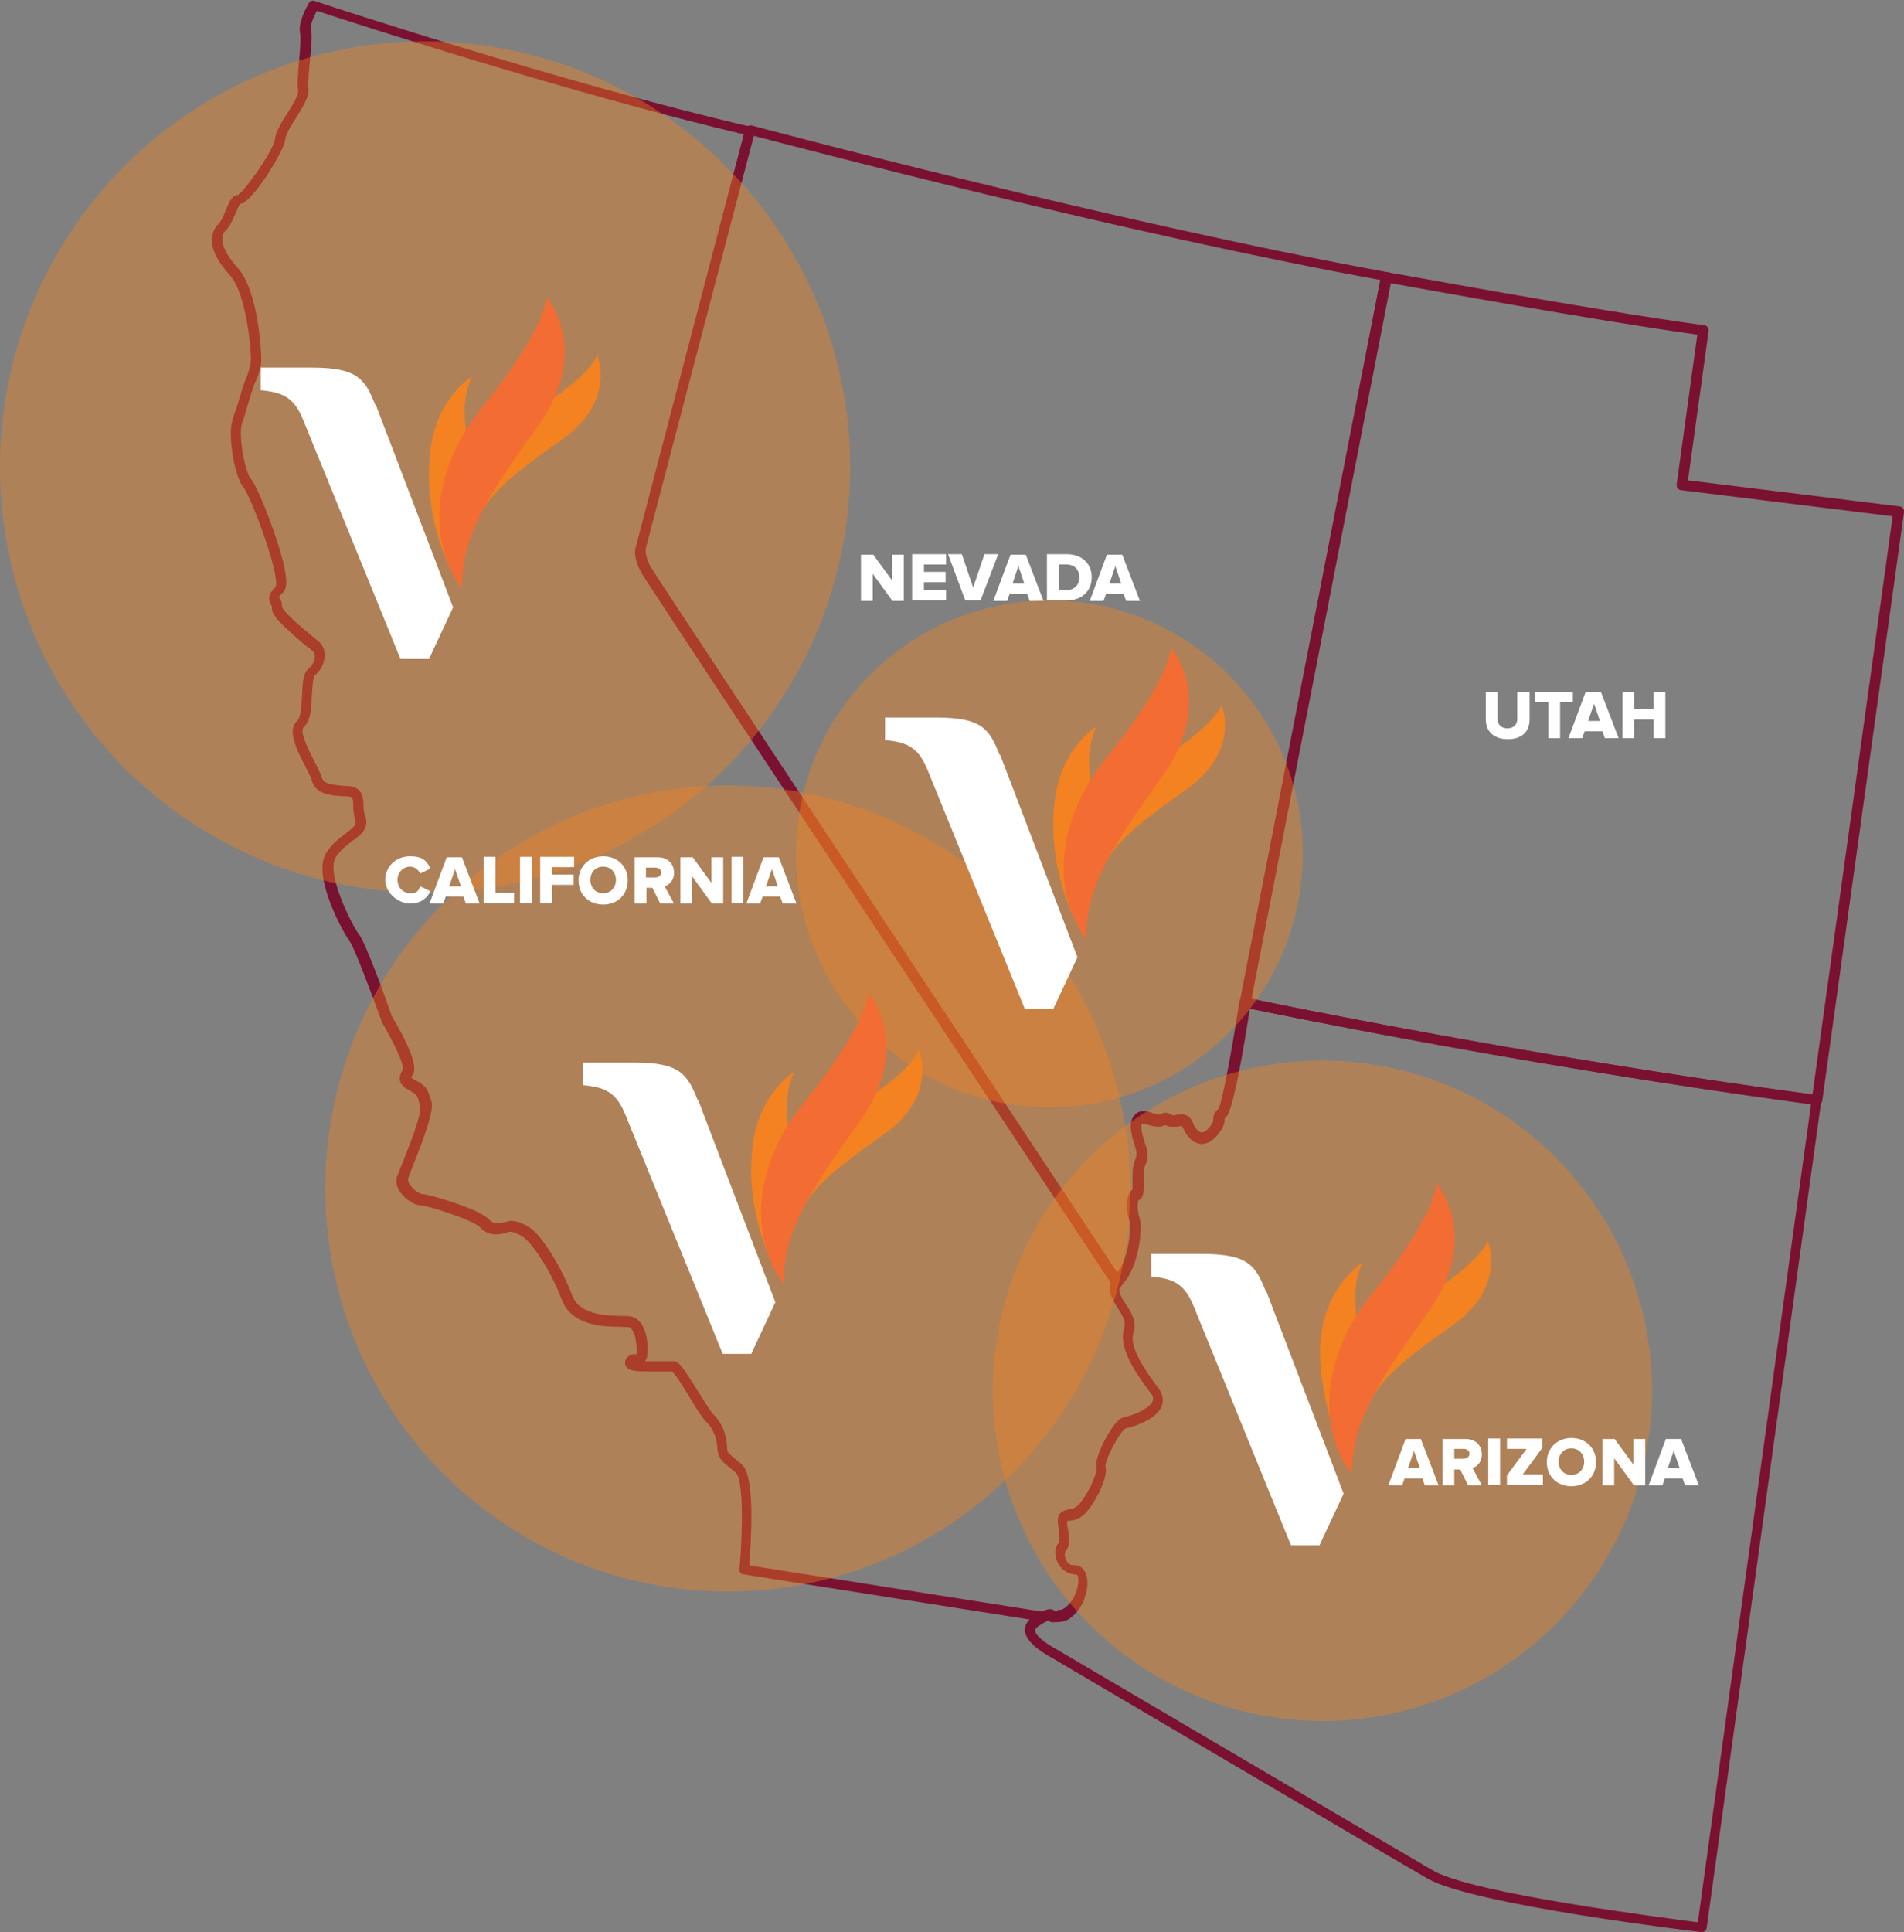 <svg xmlns="http://www.w3.org/2000/svg" id="Layer_1" viewBox="0 0 387 392.6"><rect x="0" y="0" width="387" height="392.6" fill="#808080" stroke="none"/><defs><style>      .st0, .st1 {        fill: #f58220;      }      .st2 {        fill: #f36c33;      }      .st1 {        opacity: .4;      }      .st3 {        fill: #fff;      }      .st4 {        fill: #7a1131;      }    </style></defs><g><path class="st4" d="M212.2,329.5c0,0-.1,0-.2,0l-60.9-9.6c-.5,0-.9-.6-.8-1.1.8-8.4.7-18.3-.7-19.5-.5-.4-.9-.8-1.3-1.1-1.6-1.3-2.3-1.9-2.5-3.9,0-1.3-.5-3.7-2.2-5.3-.8-.8-2.1-2.8-3.5-5.2-1.1-1.8-2.8-4.6-3.5-5.1-.4,0-1.4,0-2.2,0-4.9,0-6.6,0-7.2-1.1-.2-.4-.2-1,0-1.4.7-1.1,1.7-1.1,2.2-1,0,0,0-.2,0-.3.1-2.4-.5-4.8-1.5-5.2-.2,0-1.2-.1-1.9-.1-3.4,0-9.8-.2-11.8-5.5-2.2-5.8-5.3-10.2-6.8-11.8-1.3-1.4-3.1-2.1-3.8-2-.2,0-.4,0-.7.2-1.2.3-3.5.9-5.3-1.1-1.4-1.5-10.9-4.5-12.2-4.5-1.1,0-3-1.2-4-2.6-.8-1.1-1-2.2-.7-3.2.2-.5.5-1.3,1-2.5,1-2.6,4.2-10.4,3.7-11.8,0-.3-.2-.5-.2-.8-.4-1.5-.5-1.5-1.4-2.1-.2-.1-.4-.2-.5-.3-.9-.5-1.8-1-2-2.1-.1-.6,0-1.3.6-2.1.3-1-1.8-5.5-4.4-9.9,0,0,0-.1,0-.2-2-5.5-5.5-14.8-6.4-16-1.3-1.7-7.6-13.1-4.9-17.8,1.1-1.9,2.7-3.1,4-4.1,1.7-1.3,2.3-1.8,2-2.7-.3-1.1-.4-2.1-.4-3,0-1.6-.1-1.8-1.3-1.9-.3,0-.6,0-.9,0-2.7-.2-5.5-.5-6.2-3.2-.2-.6-.7-1.7-1.3-2.8-1.8-3.5-3.8-7.4-1.7-9.3.8-.8.9-3.3,1-5.3.1-2.5.2-4.4,1.3-5.3.8-.7,1.3-1.7,1.3-2.5,0-.6-.3-1.1-.8-1.4-1.2-.9-3.1-2.5-4.7-4-3-2.8-3.4-3.9-3.2-4.7,0,0,0-.1-.2-.4-.5-1-.8-2,.9-3.6,1.1-2.1-5-18.6-6.6-20.4-1.7-2-3.1-10.3-2.2-13.3.2-.8.5-1.8.9-2.8,1-3.2,1.6-5.3,1.9-5.9.4-.8.9-2.5,1-3.6.1-1.6-.8-13.6-4.3-17.4-5.5-6-3.4-9.3-2.3-10.4.6-.6,1.1-1.8,1.5-2.8.6-1.5,1.2-3,2.5-3.1,1.3-.8,7.2-8.9,7.5-11.4.2-1.5,1.3-3.3,2.5-5.2,1.1-1.7,2.4-3.8,2.2-4.7-.2-1.3,0-3.6.2-6,.2-2.2.4-4.8.2-5.6-.5-2.3,1.6-5.7,1.8-6.1.2-.4.7-.6,1.2-.4.5.2,50.1,16.6,88.4,25.5.3,0,.5.2.6.5.1.2.2.5.1.8l-22.2,84.6s0,0,0,0c0,0-.4,1.6,1.1,4.1,1,1.7,36.7,55.7,95.5,144.4.2.3.2.7,0,1-.5,1,0,2,1.1,3.6,1.1,1.6,2.3,3.5,1.6,5.7-1,3.1,2.5,7.9,4.8,11.1l.4.5c1,1.4.8,2.7.5,3.5-1.2,2.8-6,4.2-7.2,4.4-1.3.4-4.3,6.4-4.2,7.7.6,2-1.6,6.5-3.5,8.9-1.5,1.9-2.8,2.1-3.7,2.2-.3,0-.5,0-.6.1,0,.3,0,1.1.2,1.7.2,1.5.5,3.3-.5,4.4-.2.3-.3,1,.1,1.8.3.7.9,1.4,1.7,1.3,1,0,1.8.4,2.2,1.3,1,1.9.1,5.5-1.3,7.4-1.7,2.2-2.8,2.5-4.1,2.6-.2,0-.4,0-.6,0-.7.1-1.1,0-1.4-.2-.1,0-.4.1-.8.4-.1,0-.3.1-.5.1ZM152.4,318.1l59.6,9.4c1.1-.6,1.8-.6,2.4-.2,0,0,0,0,0,0,.3,0,.5,0,.7-.1.9-.1,1.5-.2,2.8-1.9,1.2-1.6,1.7-4.3,1.2-5.2-.1-.2-.2-.2-.3-.2-1.5,0-2.9-.8-3.7-2.4-.7-1.5-.7-3.1.2-4,.3-.4.1-1.8,0-2.7-.2-1.4-.4-2.7.4-3.4.6-.5,1.2-.6,1.7-.7.7-.1,1.4-.2,2.4-1.5,2.1-2.7,3.4-6.3,3.2-7-.5-1.5,1.5-5.5,2.6-7.2,1.6-2.6,2.6-3,3.2-3.1h0c1.4-.2,4.9-1.6,5.6-3.2.1-.3.2-.8-.3-1.5l-.4-.5c-2.7-3.7-6.4-8.8-5.1-12.9.4-1.3-.4-2.6-1.3-4-1-1.5-2.1-3.2-1.5-5.1-28.4-42.8-93.8-141.5-95.3-144.1-1.9-3.2-1.4-5.3-1.2-5.7l21.9-83.6C115.6,18.9,70.8,4.3,64.4,2.2c-.7,1.3-1.4,3-1.2,3.9.3,1.1.1,3.1-.2,6.2-.2,2.1-.4,4.5-.3,5.6.2,1.7-1.1,3.8-2.5,6-1,1.6-2.1,3.3-2.2,4.4-.3,2.1-3.1,6.3-3.9,7.6-3.5,5.1-4.8,5.5-5.2,5.5-.3.2-.7,1.2-1,1.9-.5,1.2-1.1,2.6-2,3.5-1.5,1.5-.6,4.3,2.4,7.6,4.3,4.7,4.9,17.8,4.8,18.9,0,1.4-.7,3.4-1.2,4.3-.3.6-1.2,3.5-1.8,5.6-.3,1-.6,2-.9,2.8-.8,2.4.6,10,1.8,11.3,1,1.1,3.3,6.7,4.8,11.1,3.6,10.4,2.2,11.6,1.6,12.1-.6.6-.7.8-.7.8,0,0,0,.2.2.3.2.4.5.9.4,1.7.3.9,3.6,4,7.2,6.8,1,.8,1.5,1.8,1.5,3,0,1.5-.7,3.1-2,4.1-.4.4-.5,2.6-.6,3.9-.1,2.6-.2,5.4-1.7,6.7-.9.9,1.2,4.9,2.2,6.9.7,1.3,1.2,2.4,1.5,3.2.3,1.3,1.6,1.5,4.5,1.8.3,0,.6,0,.9,0,2.9.3,3,2.3,3.1,3.8,0,.7,0,1.6.4,2.5.7,2.4-1,3.7-2.7,4.9-1.2.9-2.5,1.9-3.4,3.4-1.9,3.2,3.2,13.5,4.8,15.6,1.4,1.8,6,14.6,6.6,16.5,2.7,4.5,5.6,10.2,4.3,12-.3.4-.3.5-.3.5,0,.1.6.5,1,.7.2.1.4.2.6.3,1.5,1,1.7,1.5,2.3,3.2,0,.2.1.5.2.7.5,1.7-1,6.1-3.8,13.2-.4,1.1-.8,1.9-.9,2.4-.1.4,0,.9.3,1.3.7,1.1,2.1,1.9,2.4,1.9,1.3,0,11.7,3,13.7,5.2.9,1,2,.8,3.3.5.3,0,.6-.2.9-.2,1.5-.2,3.9.9,5.5,2.6,1.4,1.5,4.7,6,7.2,12.5,1.5,4,6.8,4.1,9.9,4.2,1.3,0,2.1,0,2.7.3,2.1.9,2.9,4.3,2.7,7.2,0,.6-.1,1.2-.5,1.7,1.2,0,2.5,0,3.3,0,1.5,0,2.3,0,2.7,0,1,.2,1.9,1.5,4.7,6,1.2,1.9,2.6,4.2,3.2,4.8,2.2,2.1,2.7,5,2.8,6.6,0,1.2.2,1.2,1.7,2.5.4.3.8.6,1.3,1.1,2.7,2.3,1.9,15.1,1.5,20.3ZM224.9,297.5h0ZM224.9,297.4s0,0,0,0c0,0,0,0,0,0ZM82.1,217.6h0s0,0,0,0ZM48.5,39.5h0Z"></path><path class="st4" d="M346,392.6s0,0-.1,0c-1.9-.2-46.4-5.6-55.6-10.8-8.9-5.1-74.9-44-76.6-45-.9-.5-5.2-2.8-5.4-5.5,0-.7.2-1.8,1.6-2.7,2.6-1.7,3.5-1.9,4.4-1.3,0,0,0,0,0,0,.3,0,.5,0,.7-.1.9-.1,1.5-.2,2.8-1.9,1.2-1.6,1.7-4.3,1.2-5.2-.1-.2-.2-.2-.3-.2-1.5,0-2.9-.8-3.7-2.4-.7-1.5-.7-3.1.2-4,.3-.4.1-1.8,0-2.7-.2-1.4-.4-2.7.4-3.4.6-.5,1.2-.6,1.7-.7.7-.1,1.4-.2,2.4-1.5,2.1-2.7,3.4-6.3,3.2-7-.5-1.5,1.5-5.5,2.6-7.2,1.6-2.6,2.6-3,3.2-3.1,1.4-.2,4.9-1.6,5.6-3.2.1-.3.2-.8-.3-1.5l-.4-.5c-2.7-3.7-6.4-8.8-5.1-12.9.4-1.3-.4-2.6-1.3-4-1.2-1.9-2.7-4.2-.5-6.6,2.8-3,3.3-10.2,2.9-11.1-.5-1.1-.9-4-.2-5.3.2-.5.5-.7.8-.9,0-.4,0-1.4,0-2,0-1.4,0-2.9.4-3.9.6-1.4.5-1.7,0-3.4-.7-2.2-1.3-4.7,0-5.9.7-.7,1.7-.8,3-.4,1.7.6,2.1.4,2.3.3.6-.3,1.1-.3,2,.2.3.2.6.1,1.1,0,.9-.1,2.5-.4,3.3,1.7.4,1.1,1.1,1.8,1.7,1.9.6,0,1.2-.5,1.6-1,1-1.2,1-1.6,1-2,0-.6.1-1.2,1-1.9.8-1.3,2.8-12.1,4.3-21.9,0-.3.2-.5.4-.7.2-.2.5-.2.8-.2.5.1,55.6,11.7,116.2,19.8.3,0,.5.2.7.4.2.2.2.5.2.7l-23.3,168.1c0,.5-.5.9-1,.9ZM213.5,329.1c-.2,0-.8.3-2.4,1.3-.7.5-.7.8-.7.9,0,1.1,2.6,2.9,4.3,3.8,0,0,0,0,0,0,.7.4,67.6,39.8,76.6,45,8.1,4.7,47.1,9.6,53.8,10.5l23-166.2c-55.7-7.5-106.5-17.9-114.3-19.5-1.5,9.7-3.5,20.9-4.8,22.1q-.3.2-.3.5c0,.8-.2,1.6-1.5,3.2-1.3,1.6-2.6,1.8-3.4,1.7-1.3-.2-2.5-1.3-3.3-3.1-.2-.6-.3-.6-1.2-.4-.7,0-1.6.2-2.4-.3,0,0-.1,0-.2,0-.7.3-1.5.6-3.8-.2-.7-.2-1-.1-1-.1,0,0-.5.6.6,3.9.7,2,.9,2.8,0,4.8-.3.6-.2,2-.2,3,0,1.8.1,3.4-1.1,3.9-.3.6-.1,2.8.2,3.5.7,1.5.1,9.7-3.3,13.4-1.1,1.1-.6,2.1.7,4.2,1.1,1.6,2.3,3.5,1.6,5.7-1,3.1,2.5,7.9,4.8,11.1l.4.5c1,1.4.8,2.7.5,3.5-1.2,2.8-6,4.2-7.2,4.4-1.2.4-4.3,6.4-4.2,7.7.6,2-1.6,6.5-3.5,8.9-1.5,1.9-2.8,2.1-3.7,2.2-.3,0-.5,0-.6.1,0,.3,0,1.1.2,1.7.2,1.5.5,3.3-.5,4.4-.2.3-.3,1,.1,1.8.3.7.9,1.4,1.7,1.3,1,0,1.8.4,2.2,1.3,1,1.9.1,5.5-1.3,7.4-1.7,2.2-2.8,2.5-4.1,2.6-.2,0-.4,0-.6,0-.7.1-1.1,0-1.4-.2ZM224.9,297.4s0,0,0,0c0,0,0,0,0,0Z"></path><path class="st4" d="M227,261.5c-.3,0-.7-.2-.8-.5-28.2-42.6-94.1-142-95.6-144.5-1.9-3.2-1.4-5.3-1.2-5.7l22.1-84.6c0-.3.2-.5.5-.6.2-.1.5-.2.8-.1.7.2,73.4,19.6,129.2,29.8.3,0,.5.2.7.4s.2.5.2.8l-28.7,147.4c-1.5,9.9-3.6,21.9-5,23.1q-.3.2-.3.5c0,.8-.2,1.6-1.5,3.2-1.3,1.6-2.6,1.8-3.4,1.7-1.3-.2-2.5-1.3-3.3-3.1-.2-.6-.3-.6-1.2-.4-.7,0-1.6.2-2.4-.3,0,0-.1,0-.2,0-.7.3-1.5.6-3.8-.2-.7-.2-1-.1-1-.1,0,0-.5.6.6,3.9.7,2,.9,2.8,0,4.8-.3.6-.2,2-.2,3,0,1.8.1,3.4-1.1,3.9-.3.6-.1,2.8.2,3.5.7,1.5.1,9.7-3.3,13.4-.2.2-.3.4-.4.6-.2.3-.5.5-.8.5,0,0,0,0,0,0ZM153.2,27.7l-21.9,83.6s0,0,0,0c0,0-.4,1.6,1.1,4.1,1,1.7,36.4,55.3,94.7,143.2,2.6-3.2,3-9.9,2.7-10.8-.5-1.1-.9-4-.2-5.3.2-.5.5-.7.8-.9,0-.4,0-1.4,0-2,0-1.4,0-2.9.4-3.9.6-1.4.5-1.7,0-3.4-.7-2.2-1.3-4.7,0-5.9.7-.7,1.7-.8,3-.4,1.7.6,2.1.4,2.3.3.6-.3,1.1-.3,2,.2.3.2.6.1,1.1,0,.9-.1,2.5-.4,3.3,1.7.4,1.1,1.1,1.8,1.7,1.9.6,0,1.2-.5,1.6-1,1-1.2,1-1.6,1-2,0-.6.1-1.2,1-1.9.8-1.3,2.8-12.1,4.3-21.9l28.5-146.4c-52.2-9.5-118.5-27-127.4-29.3ZM236.8,228.3h0,0Z"></path><path class="st4" d="M369.3,224.5s0,0-.1,0c-60.7-8.1-115.8-19.7-116.4-19.8-.5-.1-.9-.6-.8-1.2l28.7-147.4c.1-.5.6-.9,1.2-.8.4,0,41.1,7.6,64.5,10.8.6,0,.9.6.9,1.1l-4.2,30.4,43,5.3c.3,0,.5.2.7.4.2.2.2.5.2.8l-16.6,119.5c0,.5-.5.9-1,.9ZM254.2,202.9c7.6,1.6,58.4,12,114.2,19.5l16.3-117.5-43-5.3c-.3,0-.5-.2-.7-.4-.2-.2-.2-.5-.2-.8l4.2-30.4c-21.5-3-56.3-9.4-62.6-10.5l-28.3,145.4Z"></path></g><g><path class="st3" d="M177.4,116.6v5.5h-2.4v-9.4h2.5l3.8,5.2v-5.2h2.4v9.4h-2.3l-4-5.5Z"></path><path class="st3" d="M185.4,112.6h6.9v2.1h-4.5v1.5h4.4v2.1h-4.4v1.6h4.5v2.1h-6.9v-9.4Z"></path><path class="st3" d="M192.7,112.6h2.8l2.3,6.8,2.3-6.8h2.8l-3.6,9.4h-3.1l-3.5-9.4Z"></path><path class="st3" d="M208.9,120.7h-3.7l-.5,1.4h-2.8l3.5-9.4h3.1l3.6,9.4h-2.8l-.5-1.4ZM205.8,118.6h2.4l-1.2-3.6-1.2,3.6Z"></path><path class="st3" d="M212.8,112.6h4c3,0,5.1,1.8,5.1,4.7s-2.1,4.7-5.1,4.7h-4v-9.4ZM216.8,119.9c1.7,0,2.6-1.2,2.6-2.6s-.9-2.6-2.6-2.6h-1.5v5.2h1.5Z"></path><path class="st3" d="M228.5,120.7h-3.7l-.5,1.4h-2.8l3.5-9.4h3.1l3.6,9.4h-2.8l-.5-1.4ZM225.5,118.6h2.4l-1.2-3.6-1.2,3.6Z"></path></g><ellipse class="st1" cx="86.4" cy="94.9" rx="86.4" ry="86.5"></ellipse><ellipse class="st1" cx="147.9" cy="241.5" rx="81.8" ry="81.9"></ellipse><ellipse class="st1" cx="213.3" cy="173.5" rx="51.5" ry="51.5"></ellipse><ellipse class="st1" cx="268.8" cy="282.6" rx="67" ry="67.1"></ellipse><g><path class="st3" d="M289.2,300.4h-3.7l-.5,1.4h-2.8l3.5-9.4h3.1l3.6,9.4h-2.8l-.5-1.4ZM286.2,298.3h2.4l-1.2-3.5-1.2,3.5Z"></path><path class="st3" d="M296.8,298.6h-1.2v3.2h-2.4v-9.4h4.7c2.1,0,3.3,1.4,3.3,3.1s-1,2.5-1.9,2.8l1.9,3.5h-2.8l-1.6-3.2ZM297.5,294.4h-1.9v2h1.9c.6,0,1.2-.4,1.2-1s-.5-1-1.2-1Z"></path><path class="st3" d="M302.5,292.3h2.4v9.4h-2.4v-9.4Z"></path><path class="st3" d="M306.3,299.8l4-5.4h-4v-2.1h7.2v1.9l-4,5.4h4.1v2.1h-7.3v-1.9Z"></path><path class="st3" d="M319.4,292.2c2.9,0,5,2,5,4.9s-2.1,4.9-5,4.9-5-2-5-4.9,2.2-4.9,5-4.9ZM319.4,294.3c-1.6,0-2.6,1.2-2.6,2.7s1,2.7,2.6,2.7,2.6-1.2,2.6-2.7-1-2.7-2.6-2.7Z"></path><path class="st3" d="M328.1,296.3v5.5h-2.4v-9.4h2.5l3.8,5.2v-5.2h2.4v9.4h-2.3l-4-5.5Z"></path><path class="st3" d="M342.1,300.4h-3.7l-.5,1.4h-2.8l3.5-9.4h3.1l3.6,9.4h-2.8l-.5-1.4ZM339,298.3h2.4l-1.2-3.5-1.2,3.5Z"></path></g><g><path class="st3" d="M301.9,140.6h2.5v5.5c0,1.1.7,1.9,2,1.9s2-.8,2-1.9v-5.5h2.5v5.6c0,2.3-1.4,4-4.4,4s-4.5-1.7-4.5-4v-5.6Z"></path><path class="st3" d="M314.6,142.7h-2.6v-2.1h7.7v2.1h-2.6v7.3h-2.4v-7.3Z"></path><path class="st3" d="M325.8,148.6h-3.7l-.5,1.4h-2.8l3.5-9.4h3.1l3.6,9.4h-2.8l-.5-1.4ZM322.8,146.5h2.4l-1.2-3.5-1.2,3.5Z"></path><path class="st3" d="M336.1,146.2h-3.9v3.8h-2.4v-9.4h2.4v3.5h3.9v-3.5h2.4v9.4h-2.4v-3.8Z"></path></g><g><path class="st0" d="M121.4,72.2h0s4,9.4-7.4,17.3c-11.3,7.9-15.6,11.8-17.8,18.3h0s-3.6-8.8,4.9-18.3c1.9-2.1,4.1-3.8,6.4-5.3,3.9-2.4,12.1-7.8,13.9-12Z"></path><path class="st0" d="M93.8,119.5h0c-1.2-3.9-.7-8.2,1.4-11.6,1.4-2.2,2.4-5.7,1.3-10.8-2.4-10.9-2.8-15.6-.6-20.6h0s-7.1,4.3-8.4,14.9c-1.8,14,4.6,26.3,6.4,28.1Z"></path><path class="st2" d="M111,60.3h0s9.6,10.7-1.8,26.5c-11.5,15.8-15.3,23-15.3,32.7h0s-9.2-10.5-1.6-27.6c1.4-3.2,3.4-6.2,5.6-9,4-4.9,12.6-16.2,13.2-22.6Z"></path><path class="st3" d="M76.3,82.3c-2.1-5.2-3.5-7.6-12.9-7.6h-10.4v4.6c4.8.4,6.9,1.7,8.7,6.2l19.7,48.4h5.8l4.9-10.5-15.7-41.1Z"></path></g><g><path class="st0" d="M186.8,213.4h0s4,9.4-7.4,17.3c-11.3,7.9-15.6,11.8-17.8,18.3h0s-3.6-8.8,4.9-18.3c1.9-2.1,4.1-3.8,6.4-5.3,3.9-2.4,12.1-7.8,13.9-12Z"></path><path class="st0" d="M159.3,260.8h0c-1.2-3.9-.7-8.2,1.4-11.6,1.4-2.2,2.4-5.7,1.3-10.8-2.4-10.9-2.8-15.6-.6-20.6h0s-7.1,4.3-8.4,14.9c-1.8,14,4.6,26.3,6.4,28.1Z"></path><path class="st2" d="M176.4,201.6h0s9.6,10.7-1.8,26.5c-11.5,15.8-15.3,23-15.3,32.7h0s-9.2-10.5-1.6-27.6c1.4-3.2,3.4-6.2,5.6-9,4-4.9,12.6-16.2,13.2-22.6Z"></path><path class="st3" d="M141.8,223.5c-2.1-5.2-3.5-7.6-12.9-7.6h-10.4v4.6c4.8.4,6.9,1.7,8.7,6.2l19.7,48.4h5.8l4.9-10.5-15.7-41.1Z"></path></g><g><path class="st0" d="M248.3,143.3h0s4,9.4-7.4,17.3c-11.3,7.9-15.6,11.8-17.8,18.3h0s-3.6-8.8,4.9-18.3c1.9-2.1,4.1-3.8,6.4-5.3,3.9-2.4,12.1-7.8,13.9-12Z"></path><path class="st0" d="M220.7,190.7h0c-1.2-3.9-.7-8.2,1.4-11.6s2.4-5.7,1.3-10.8c-2.4-10.9-2.8-15.6-.6-20.6h0s-7.1,4.3-8.4,14.9c-1.8,14,4.6,26.3,6.4,28.1Z"></path><path class="st2" d="M237.9,131.5h0s9.6,10.7-1.8,26.5c-11.5,15.8-15.3,23-15.3,32.7h0s-9.2-10.5-1.6-27.6c1.4-3.2,3.4-6.2,5.6-9,4-4.9,12.6-16.2,13.2-22.6Z"></path><path class="st3" d="M203.2,153.4c-2.1-5.2-3.5-7.6-12.9-7.6h-10.4v4.6c4.8.4,6.9,1.7,8.7,6.2l19.7,48.4h5.8l4.9-10.5-15.7-41.1Z"></path></g><g><path class="st0" d="M302.4,252.2h0s4,9.4-7.4,17.3c-11.3,7.9-15.6,11.8-17.8,18.3h0s-3.6-8.8,4.9-18.3c1.9-2.1,4.1-3.8,6.4-5.3,3.9-2.4,12.1-7.8,13.9-12Z"></path><path class="st0" d="M274.8,299.6h0c-1.2-3.9-.7-8.2,1.4-11.6,1.4-2.2,2.4-5.7,1.3-10.8-2.4-10.9-2.8-15.6-.6-20.6h0s-7.1,4.3-8.4,14.9,4.6,26.3,6.4,28.1Z"></path><path class="st2" d="M291.9,240.4h0s9.6,10.7-1.8,26.5c-11.5,15.8-15.3,23-15.3,32.7h0s-9.2-10.5-1.6-27.6c1.4-3.2,3.4-6.2,5.6-9,4-4.9,12.6-16.2,13.2-22.6Z"></path><path class="st3" d="M257.3,262.4c-2.1-5.2-3.5-7.6-12.9-7.6h-10.4v4.6c4.8.4,6.9,1.7,8.7,6.2l19.7,48.4h5.8l4.9-10.5-15.7-41.1Z"></path></g><g><path class="st3" d="M78.3,178.9c0-2.9,2.2-4.9,5.1-4.9s3.5,1.3,4.1,2.5l-2.1,1c-.3-.7-1.1-1.4-2-1.4-1.5,0-2.6,1.2-2.6,2.7s1.1,2.7,2.6,2.7,1.7-.6,2-1.4l2.1,1c-.6,1.2-1.8,2.5-4.1,2.5s-5.1-2-5.1-4.9Z"></path><path class="st3" d="M94.3,182.2h-3.7l-.5,1.4h-2.8l3.5-9.4h3.1l3.6,9.4h-2.8l-.5-1.4ZM91.3,180.1h2.4l-1.2-3.5-1.2,3.5Z"></path><path class="st3" d="M98.3,174.1h2.4v7.3h3.8v2.1h-6.2v-9.4Z"></path><path class="st3" d="M105.7,174.1h2.4v9.4h-2.4v-9.4Z"></path><path class="st3" d="M109.8,174.1h6.9v2.1h-4.5v1.5h4.4v2.1h-4.4v3.7h-2.4v-9.4Z"></path><path class="st3" d="M122.6,174c2.9,0,5,2,5,4.9s-2.1,4.9-5,4.9-5-2-5-4.9,2.2-4.9,5-4.9ZM122.6,176.1c-1.6,0-2.6,1.2-2.6,2.7s1,2.7,2.6,2.7,2.6-1.2,2.6-2.7-1-2.7-2.6-2.7Z"></path><path class="st3" d="M132.6,180.4h-1.2v3.2h-2.4v-9.4h4.7c2.1,0,3.3,1.4,3.3,3.1s-1,2.5-1.9,2.8l1.9,3.5h-2.8l-1.6-3.2ZM133.2,176.3h-1.9v2h1.9c.6,0,1.2-.4,1.2-1s-.5-1-1.2-1Z"></path><path class="st3" d="M140.7,178.1v5.5h-2.4v-9.4h2.5l3.8,5.2v-5.2h2.4v9.4h-2.3l-4-5.5Z"></path><path class="st3" d="M148.7,174.1h2.4v9.4h-2.4v-9.4Z"></path><path class="st3" d="M158.7,182.2h-3.7l-.5,1.4h-2.8l3.5-9.4h3.1l3.6,9.4h-2.8l-.5-1.4ZM155.7,180.1h2.4l-1.2-3.5-1.2,3.5Z"></path></g></svg>